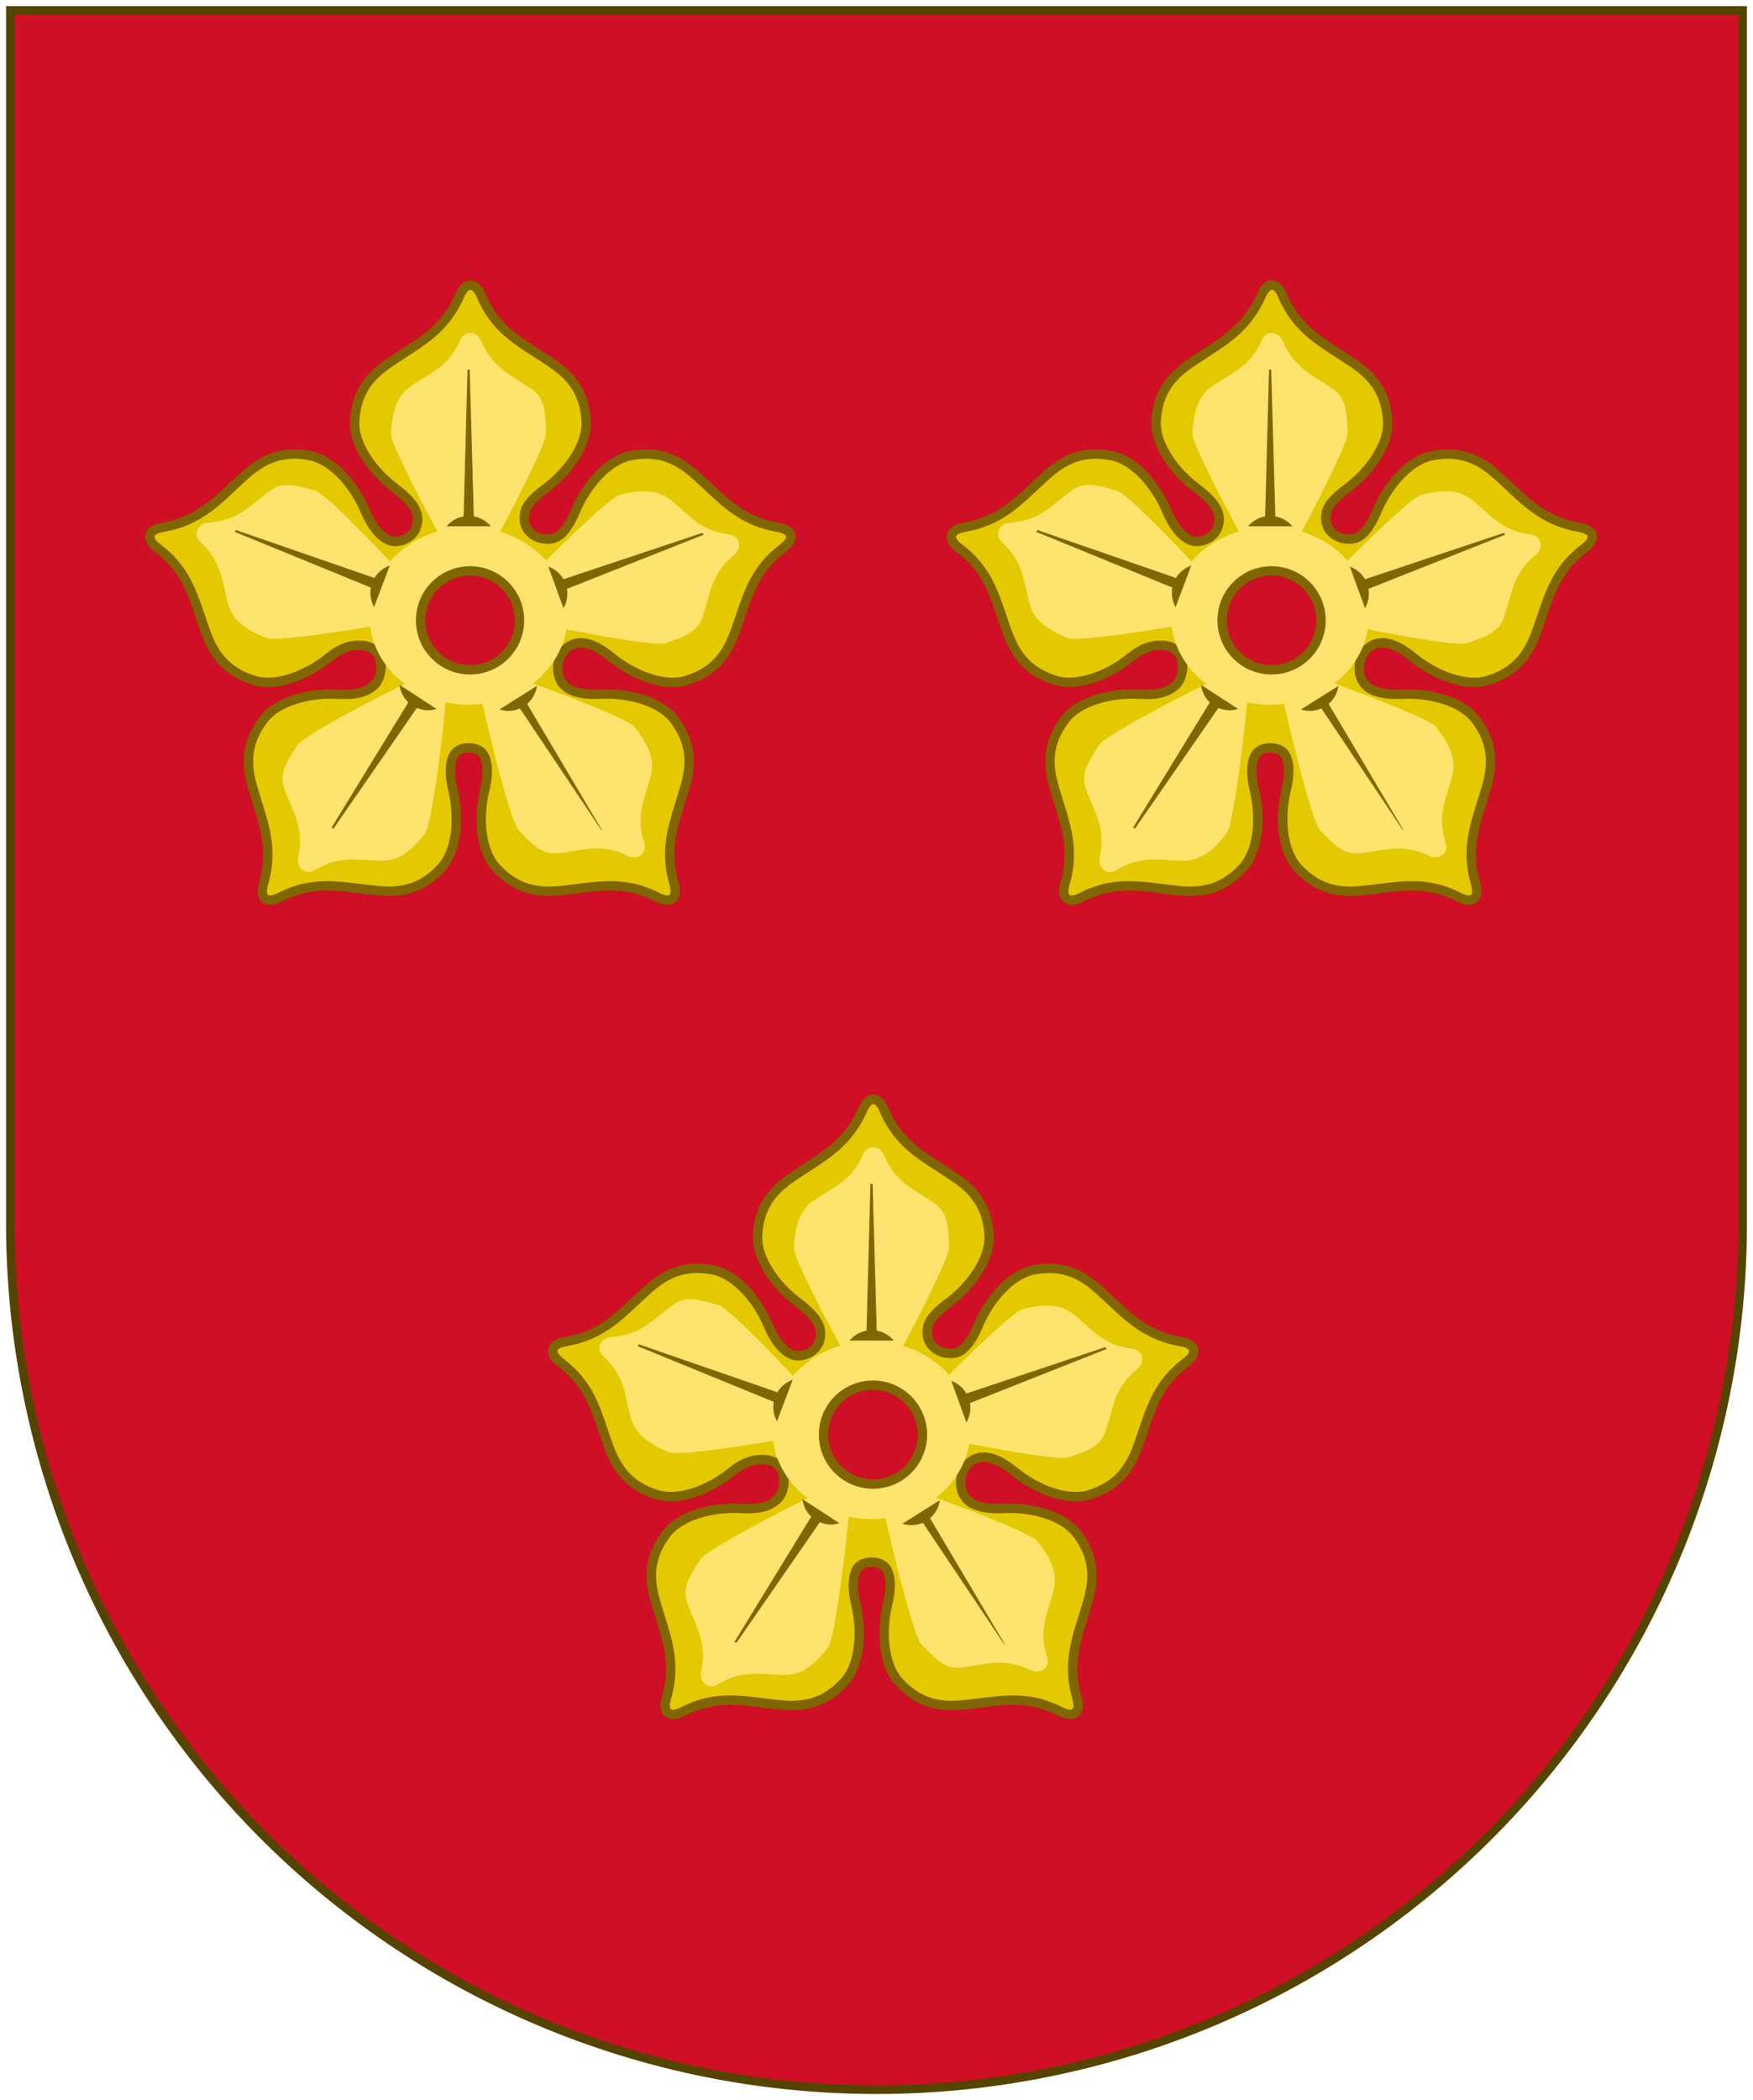 <?xml version="1.0" encoding="UTF-8" standalone="no"?>
<svg
   xmlns:dc="http://purl.org/dc/elements/1.1/"
   xmlns:cc="http://creativecommons.org/ns#"
   xmlns:rdf="http://www.w3.org/1999/02/22-rdf-syntax-ns#"
   xmlns:svg="http://www.w3.org/2000/svg"
   xmlns="http://www.w3.org/2000/svg"
   xmlns:xlink="http://www.w3.org/1999/xlink"
   xmlns:sodipodi="http://sodipodi.sourceforge.net/DTD/sodipodi-0.dtd"
   xmlns:inkscape="http://www.inkscape.org/namespaces/inkscape"
   height="606"
   width="506"
   id="svg4127"
   version="1.1"
   inkscape:version="0.48.4 r9939"
   sodipodi:docname="Wappen Arenberg.svg">
  <defs
     id="defs4133">
    <clipPath
       clipPathUnits="userSpaceOnUse"
       id="clipPath46779">
      <rect
         style="color:#000000;fill:#ffffff;fill-opacity:1;fill-rule:nonzero;stroke:#808080;stroke-width:1.5;stroke-linecap:round;stroke-linejoin:round;stroke-miterlimit:4;stroke-opacity:1;stroke-dasharray:none;stroke-dashoffset:0;marker:none;visibility:visible;display:inline;overflow:visible;enable-background:accumulate"
         id="rect46781"
         width="368.588"
         height="700.863"
         x="-110.758"
         y="-54.917" />
    </clipPath>
    <clipPath
       clipPathUnits="userSpaceOnUse"
       id="clipPath46779-0">
      <rect
         style="color:#000000;fill:#ffffff;fill-opacity:1;fill-rule:nonzero;stroke:#808080;stroke-width:1.5;stroke-linecap:round;stroke-linejoin:round;stroke-miterlimit:4;stroke-opacity:1;stroke-dasharray:none;stroke-dashoffset:0;marker:none;visibility:visible;display:inline;overflow:visible;enable-background:accumulate"
         id="rect46781-9"
         width="368.588"
         height="700.863"
         x="-110.758"
         y="-54.917" />
    </clipPath>
  </defs>
  <sodipodi:namedview
     pagecolor="#ffffff"
     bordercolor="#666666"
     borderopacity="1"
     objecttolerance="10"
     gridtolerance="10"
     guidetolerance="10"
     inkscape:pageopacity="0"
     inkscape:pageshadow="2"
     inkscape:window-width="1366"
     inkscape:window-height="715"
     id="namedview4131"
     showgrid="false"
     inkscape:zoom="0.83212153"
     inkscape:cx="316.07249"
     inkscape:cy="331.49333"
     inkscape:window-x="-8"
     inkscape:window-y="-8"
     inkscape:window-maximized="1"
     inkscape:current-layer="svg4127"
     showguides="true"
     inkscape:guide-bbox="true" />
  <path
     inkscape:connector-curvature="0"
     d="m 3,3 v 350 a 250,250 0 0 0 500,0 V 3 z"
     id="path4129-5"
     style="fill:#ce0f25;fill-opacity:1;stroke:#554400;stroke-width:2.5;stroke-miterlimit:4;stroke-opacity:1;stroke-dasharray:none" />
  <g
     transform="matrix(0.936,0,0,0.936,-352.838,-326.541)"
     id="g52755">
    <use
       x="0"
       y="0"
       xlink:href="#g3946"
       id="use3981"
       transform="matrix(1.068,0,0,1.068,481.938,570.913)"
       width="600"
       height="660"
       style="fill:#ffffff;fill-opacity:1" />
    <use
       x="0"
       y="0"
       xlink:href="#g3946"
       id="use3981-8"
       transform="matrix(1.068,0,0,1.068,481.938,570.913)"
       width="600"
       height="660"
       style="fill:#ffffff;fill-opacity:1" />
    <use
       x="0"
       y="0"
       xlink:href="#use3981"
       id="use3983"
       transform="matrix(1.068,0,0,1.068,587.267,349.134)"
       width="600"
       height="660" />
  </g>
  <g
     id="g7439"
     transform="matrix(0.956,0,0,0.956,11.048,12.659)">
    <g
       transform="matrix(0.392,0,0,0.392,443.575,55.983)"
       id="g6754">
      <g
         id="g3001"
         transform="matrix(6.226,0,0,6.226,-1048.778,39.75)">
        <path
           sodipodi:nodetypes="csssssssssssssssssssssssssssssssssssscssssssssssssc"
           inkscape:connector-curvature="0"
           id="path3136"
           d="m 26.957,45.083 c -1.274,-0.123 -2.656,0.13 -4.269,1.451 -2.819,2.307 -6.586,3.668 -9.213,2.883 -3.516,-1.051 -5.015,-3.22 -5.995,-5.844 -1.51,-4.042 -2.054,-7.569 -6.02,-10.544 -1.453,-1.09 -1.264,-2.236 0.621,-2.558 4.887,-0.835 7.03,-3.634 10.256,-6.498 2.095,-1.86 4.435,-3.074 8.034,-2.357 2.688,0.536 5.38,3.503 6.791,6.861 0.785,1.869 1.797,3.13 2.955,3.612 1.23,0.511 3.706,-0.401 3.509,-2.865 -0.097,-1.215 -1.203,-2.423 -2.761,-3.586 -2.918,-2.179 -5.148,-5.507 -5.02,-8.245 0.172,-3.665 1.915,-5.644 4.226,-7.228 3.558,-2.44 6.791,-3.844 8.78,-8.385 0.767,-1.752 1.925,-1.659 2.632,0.014 1.93,4.566 5.222,5.945 8.78,8.385 2.31,1.584 4.053,3.563 4.226,7.228 0.129,2.738 -2.101,6.066 -5.02,8.245 -1.291,0.964 -2.333,1.92 -2.563,2.973 -0.641,2.927 2.688,3.925 4.112,2.951 0.858,-0.586 1.537,-1.693 2.128,-3.098 1.411,-3.358 4.103,-6.325 6.791,-6.861 3.599,-0.717 5.939,0.497 8.034,2.357 3.226,2.864 5.369,5.663 10.256,6.498 1.885,0.322 2.075,1.468 0.621,2.558 -3.966,2.975 -4.51,6.502 -6.02,10.544 -0.98,2.624 -2.48,4.793 -5.995,5.844 -2.626,0.785 -6.394,-0.576 -9.213,-2.883 -1.235,-1.01 -2.407,-1.664 -3.472,-1.766 -3.253,-0.313 -4.335,4.38 -1.708,5.745 0.936,0.486 2.223,0.678 3.78,0.595 3.637,-0.194 7.481,0.935 9.135,3.121 2.214,2.926 2.142,5.562 1.381,8.258 -1.171,4.152 -2.756,7.301 -1.377,12.063 0.532,1.837 -0.417,2.507 -2.031,1.674 -4.406,-2.272 -7.818,-1.224 -12.113,-0.821 -2.789,0.262 -5.395,-0.142 -7.873,-2.848 -1.852,-2.021 -2.269,-6.006 -1.422,-9.548 0.435,-1.819 0.487,-3.373 -0.114,-4.397 -0.695,-1.184 -3.068,-1.137 -3.686,-8.71e-4 -0.567,1.043 -0.55,2.578 -0.115,4.398 0.847,3.542 0.43,7.527 -1.422,9.548 -2.479,2.706 -5.084,3.11 -7.873,2.848 -4.295,-0.403 -7.707,-1.452 -12.113,0.821 -1.615,0.833 -2.563,0.163 -2.031,-1.674 1.379,-4.762 -0.206,-7.911 -1.377,-12.063 -0.761,-2.696 -0.833,-5.332 1.381,-8.258 1.654,-2.186 5.498,-3.315 9.135,-3.121 1.937,0.104 3.227,-0.052 4.411,-0.983 1.476,-1.161 1.509,-4.724 -1.157,-5.042 z"
           style="fill:#e4c900;fill-opacity:1;stroke:#806600;stroke-width:1.158;stroke-linecap:butt;stroke-linejoin:miter;stroke-miterlimit:4;stroke-opacity:1;stroke-dasharray:none" />
      </g>
      <g
         id="g6252">
        <path
           style="fill:#fee46e;fill-opacity:1;stroke:#806600;stroke-width:16.625px;stroke-linecap:butt;stroke-linejoin:miter;stroke-opacity:0"
           d="m -774.177,312.906 c -13.301,-9.929 -86.298,-143.147 -85.711,-155.625 0.785,-16.702 4.48,-29.117 15.01,-36.336 16.217,-11.118 29.253,-14.968 38.319,-35.661 3.498,-7.984 13.022,-6.711 16.246,0.915 8.798,20.808 22.102,25.392 38.319,36.511 10.53,7.219 10.826,17.084 11.611,33.787 0.586,12.477 -70.505,145.55 -83.805,155.479 -23.35,6.869 71.331,15.186 50.013,0.931 z"
           id="path3136-1"
           inkscape:connector-curvature="0"
           sodipodi:nodetypes="csssssscc" />
        <path
           inkscape:transform-center-y="-0.89562901"
           inkscape:transform-center-x="2.9647815"
           style="fill:#fee46e;fill-opacity:1;stroke:#806600;stroke-width:16.625px;stroke-linecap:butt;stroke-linejoin:miter;stroke-opacity:0"
           d="m -808.279,330.967 c 5.718,-15.582 112.551,-123.574 124.677,-126.575 16.231,-4.016 29.184,-4.019 39.109,4.011 15.285,12.367 22.697,23.762 45.116,26.542 8.65,1.073 10.149,10.564 3.762,15.831 -17.43,14.372 -18.025,28.431 -24.051,47.147 -3.913,12.153 -13.283,15.253 -29.065,20.774 -11.791,4.124 -159.621,-26.015 -172.934,-35.928 -13.249,-20.417 5.811,72.698 13.387,48.197 z"
           id="path3136-1-7"
           inkscape:connector-curvature="0"
           sodipodi:nodetypes="csssssscc" />
        <path
           inkscape:transform-center-y="-5.1760082"
           inkscape:transform-center-x="11.051823"
           style="fill:#fee46e;fill-opacity:1;stroke:#806600;stroke-width:16.625px;stroke-linecap:butt;stroke-linejoin:miter;stroke-opacity:0"
           d="m -839.71,323.018 c 16.543,-1.349 159.4,50.299 167.212,60.046 10.457,13.047 15.896,24.803 12.772,37.182 -4.811,19.064 -12.043,30.573 -5.158,52.09 2.657,8.302 -5.329,13.646 -12.791,10.058 -20.36,-9.79 -33.371,-4.429 -52.888,-2.044 -12.673,1.549 -19.419,-5.655 -31.054,-17.664 -8.692,-8.971 -43.375,-155.802 -39.965,-172.046 12.972,-20.595 -63.547,35.784 -38.129,32.378 z"
           id="path3136-1-7-1"
           inkscape:connector-curvature="0"
           sodipodi:nodetypes="csssssscc" />
        <path
           inkscape:transform-center-y="-11.373127"
           inkscape:transform-center-x="0.11373528"
           style="fill:#fee46e;fill-opacity:1;stroke:#806600;stroke-width:16.625px;stroke-linecap:butt;stroke-linejoin:miter;stroke-opacity:0"
           d="m -814.615,288.313 c 5.21,15.759 -11.318,166.764 -18.949,176.653 -10.215,13.237 -20.358,21.293 -33.125,21.175 -19.661,-0.183 -32.551,-4.499 -51.839,7.263 -7.442,4.538 -14.517,-1.963 -12.789,-10.06 4.716,-22.094 -3.56,-33.475 -10.477,-51.88 -4.492,-11.951 0.919,-20.205 9.848,-34.342 6.67,-10.561 141.192,-78.87 157.782,-79.384 23.072,7.753 -49.751,-53.324 -40.451,-29.425 z"
           id="path3136-1-7-1-1"
           inkscape:connector-curvature="0"
           sodipodi:nodetypes="csssssscc" />
        <path
           inkscape:transform-center-y="-8.7649882"
           inkscape:transform-center-x="-7.5900156"
           style="fill:#fee46e;fill-opacity:1;stroke:#806600;stroke-width:16.625px;stroke-linecap:butt;stroke-linejoin:miter;stroke-opacity:0"
           d="m -780.721,284.173 c -13.707,9.36 -163.401,35.191 -175.014,30.588 -15.544,-6.161 -26.088,-13.684 -29.501,-25.986 -5.256,-18.947 -4.668,-32.527 -21.301,-47.815 -6.417,-5.899 -2.123,-14.495 6.136,-15.071 22.537,-1.571 31.189,-12.669 46.967,-24.401 10.245,-7.618 19.673,-4.698 35.726,-0.022 11.993,3.493 114.805,113.91 119.882,129.713 -1.078,24.315 37.506,-62.546 17.105,-47.006 z"
           id="path3136-1-7-1-1-5"
           inkscape:connector-curvature="0"
           sodipodi:nodetypes="csssssscc" />
        <path
           transform="matrix(1.437,0,0,1.438,-13.206,-314.748)"
           d="m -494.563,425.85 c 0,26.281 -23.778,47.587 -53.11,47.587 -29.332,0 -53.11,-21.305 -53.11,-47.587 0,-26.281 23.778,-47.587 53.11,-47.587 29.332,0 53.11,21.305 53.11,47.587 z"
           sodipodi:ry="47.586773"
           sodipodi:rx="53.110241"
           sodipodi:cy="425.85007"
           sodipodi:cx="-547.67279"
           id="path6199"
           style="color:#000000;fill:#fee46e;fill-opacity:1;fill-rule:nonzero;stroke:#806600;stroke-width:2.787;stroke-linecap:round;stroke-linejoin:round;stroke-miterlimit:4;stroke-opacity:0;stroke-dasharray:none;stroke-dashoffset:0;marker:none;visibility:visible;display:inline;overflow:visible;enable-background:accumulate"
           sodipodi:type="arc" />
        <g
           id="g6009"
           transform="translate(-0.231,-7.249)">
          <path
             transform="matrix(7.701,0,0,7.701,-1128.685,-51.115)"
             d="m 47.788,46.675 c 0,2.732 -2.214,4.946 -4.946,4.946 -2.732,0 -4.946,-2.214 -4.946,-4.946 0,-2.732 2.214,-4.946 4.946,-4.946 2.732,0 4.946,2.214 4.946,4.946 z"
             sodipodi:ry="4.946002"
             sodipodi:rx="4.946002"
             sodipodi:cy="46.674767"
             sodipodi:cx="42.842133"
             id="path3077-74"
             style="fill:#ce0f25;fill-opacity:1;stroke:#806600;stroke-width:0.936;stroke-linecap:butt;stroke-linejoin:miter;stroke-miterlimit:4;stroke-opacity:1;stroke-dasharray:none"
             sodipodi:type="arc" />
          <path
             sodipodi:open="true"
             sodipodi:end="5.5850536"
             sodipodi:start="3.8397244"
             transform="matrix(4.471,0,0,4.471,-991.34,41.444)"
             d="m 39.053,43.496 c 1.756,-2.093 4.876,-2.365 6.968,-0.61 0.221,0.185 0.425,0.389 0.61,0.61"
             sodipodi:ry="4.946002"
             sodipodi:rx="4.946002"
             sodipodi:cy="46.674767"
             sodipodi:cx="42.842133"
             id="path3077-7-0"
             style="fill:#806600;fill-opacity:1;stroke:#806600;stroke-width:0.038;stroke-linecap:round;stroke-linejoin:miter;stroke-miterlimit:4;stroke-opacity:1;stroke-dasharray:none"
             sodipodi:type="arc" />
          <path
             sodipodi:nodetypes="cccc"
             inkscape:connector-curvature="0"
             id="path5258-9"
             d="m -802.921,228.95 3.039,-113.664 3.213,113.664 z"
             style="fill:#806600;fill-opacity:1;stroke:#806600;stroke-width:1.663;stroke-linecap:butt;stroke-linejoin:miter;stroke-miterlimit:4;stroke-opacity:1;stroke-dasharray:none" />
          <path
             sodipodi:type="arc"
             style="fill:#806600;fill-opacity:1;stroke:#806600;stroke-width:0.038;stroke-linecap:round;stroke-linejoin:miter;stroke-miterlimit:4;stroke-opacity:1;stroke-dasharray:none"
             id="path5308-4"
             sodipodi:cx="42.842133"
             sodipodi:cy="46.674767"
             sodipodi:rx="4.946002"
             sodipodi:ry="4.946002"
             d="m 39.053,43.496 c 1.756,-2.093 4.876,-2.365 6.968,-0.61 0.221,0.185 0.425,0.389 0.61,0.61"
             transform="matrix(1.527,4.202,-4.202,1.527,-615.28,36.519)"
             sodipodi:start="3.8397244"
             sodipodi:end="5.5850536"
             sodipodi:open="true" />
          <path
             style="fill:#806600;fill-opacity:1;stroke:#806600;stroke-width:1.663;stroke-linecap:butt;stroke-linejoin:miter;stroke-miterlimit:4;stroke-opacity:1;stroke-dasharray:none"
             d="m -727.149,277.653 107.866,-35.969 -105.731,41.845 z"
             id="path5310-8"
             inkscape:connector-curvature="0"
             sodipodi:nodetypes="cccc" />
          <path
             sodipodi:open="true"
             sodipodi:end="5.5850536"
             sodipodi:start="3.8397244"
             transform="matrix(-3.783,2.382,-2.382,-3.783,-496.006,430.361)"
             d="m 39.053,43.496 c 1.756,-2.093 4.876,-2.365 6.968,-0.61 0.221,0.185 0.425,0.389 0.61,0.61"
             sodipodi:ry="4.946002"
             sodipodi:rx="4.946002"
             sodipodi:cy="46.674767"
             sodipodi:cx="42.842133"
             id="path5314-8"
             style="fill:#806600;fill-opacity:1;stroke:#806600;stroke-width:0.038;stroke-linecap:round;stroke-linejoin:miter;stroke-miterlimit:4;stroke-opacity:1;stroke-dasharray:none"
             sodipodi:type="arc" />
          <path
             sodipodi:nodetypes="cccc"
             inkscape:connector-curvature="0"
             id="path5316-2"
             d="m -755.359,372.086 57.993,97.804 -63.283,-94.473 z"
             style="fill:#806600;fill-opacity:1;stroke:#806600;stroke-width:0.343;stroke-linecap:butt;stroke-linejoin:miter;stroke-miterlimit:4;stroke-opacity:1;stroke-dasharray:none" />
          <path
             sodipodi:type="arc"
             style="fill:#806600;fill-opacity:1;stroke:#806600;stroke-width:0.038;stroke-linecap:round;stroke-linejoin:miter;stroke-miterlimit:4;stroke-opacity:1;stroke-dasharray:none"
             id="path5320-4"
             sodipodi:cx="42.842133"
             sodipodi:cy="46.674767"
             sodipodi:rx="4.946002"
             sodipodi:ry="4.946002"
             d="m 39.053,43.496 c 1.756,-2.093 4.876,-2.365 6.968,-0.61 0.221,0.185 0.425,0.389 0.61,0.61"
             transform="matrix(-3.744,-2.443,2.443,-3.744,-784.701,634.771)"
             sodipodi:start="3.8397244"
             sodipodi:end="5.5850536"
             sodipodi:open="true" />
          <path
             style="fill:#806600;fill-opacity:1;stroke:#806600;stroke-width:1.663;stroke-linecap:butt;stroke-linejoin:miter;stroke-miterlimit:4;stroke-opacity:1;stroke-dasharray:none"
             d="m -840.036,374.775 -64.658,93.532 59.422,-96.948 z"
             id="path5322-5"
             inkscape:connector-curvature="0"
             sodipodi:nodetypes="cccc" />
          <path
             sodipodi:open="true"
             sodipodi:end="5.5850536"
             sodipodi:start="3.8397244"
             transform="matrix(1.581,-4.182,4.182,1.581,-1116.285,392.507)"
             d="m 39.053,43.496 c 1.756,-2.093 4.876,-2.365 6.968,-0.61 0.221,0.185 0.425,0.389 0.61,0.61"
             sodipodi:ry="4.946002"
             sodipodi:rx="4.946002"
             sodipodi:cy="46.674767"
             sodipodi:cx="42.842133"
             id="path5326-5"
             style="fill:#806600;fill-opacity:1;stroke:#806600;stroke-width:0.038;stroke-linecap:round;stroke-linejoin:miter;stroke-miterlimit:4;stroke-opacity:1;stroke-dasharray:none"
             sodipodi:type="arc" />
          <path
             sodipodi:nodetypes="cccc"
             inkscape:connector-curvature="0"
             id="path5328-1"
             d="m -874.264,282.57 -105.245,-43.038 107.456,37.19 z"
             style="fill:#806600;fill-opacity:1;stroke:#806600;stroke-width:1.663;stroke-linecap:butt;stroke-linejoin:miter;stroke-miterlimit:4;stroke-opacity:1;stroke-dasharray:none" />
        </g>
      </g>
    </g>
    <g
       transform="matrix(0.392,0,0,0.392,685.575,55.983)"
       id="g6754-2">
      <g
         id="g3001-7"
         transform="matrix(6.226,0,0,6.226,-1048.778,39.75)">
        <path
           sodipodi:nodetypes="csssssssssssssssssssssssssssssssssssscssssssssssssc"
           inkscape:connector-curvature="0"
           id="path3136-6"
           d="m 26.957,45.083 c -1.274,-0.123 -2.656,0.13 -4.269,1.451 -2.819,2.307 -6.586,3.668 -9.213,2.883 -3.516,-1.051 -5.015,-3.22 -5.995,-5.844 -1.51,-4.042 -2.054,-7.569 -6.02,-10.544 -1.453,-1.09 -1.264,-2.236 0.621,-2.558 4.887,-0.835 7.03,-3.634 10.256,-6.498 2.095,-1.86 4.435,-3.074 8.034,-2.357 2.688,0.536 5.38,3.503 6.791,6.861 0.785,1.869 1.797,3.13 2.955,3.612 1.23,0.511 3.706,-0.401 3.509,-2.865 -0.097,-1.215 -1.203,-2.423 -2.761,-3.586 -2.918,-2.179 -5.148,-5.507 -5.02,-8.245 0.172,-3.665 1.915,-5.644 4.226,-7.228 3.558,-2.44 6.791,-3.844 8.78,-8.385 0.767,-1.752 1.925,-1.659 2.632,0.014 1.93,4.566 5.222,5.945 8.78,8.385 2.31,1.584 4.053,3.563 4.226,7.228 0.129,2.738 -2.101,6.066 -5.02,8.245 -1.291,0.964 -2.333,1.92 -2.563,2.973 -0.641,2.927 2.688,3.925 4.112,2.951 0.858,-0.586 1.537,-1.693 2.128,-3.098 1.411,-3.358 4.103,-6.325 6.791,-6.861 3.599,-0.717 5.939,0.497 8.034,2.357 3.226,2.864 5.369,5.663 10.256,6.498 1.885,0.322 2.075,1.468 0.621,2.558 -3.966,2.975 -4.51,6.502 -6.02,10.544 -0.98,2.624 -2.48,4.793 -5.995,5.844 -2.626,0.785 -6.394,-0.576 -9.213,-2.883 -1.235,-1.01 -2.407,-1.664 -3.472,-1.766 -3.253,-0.313 -4.335,4.38 -1.708,5.745 0.936,0.486 2.223,0.678 3.78,0.595 3.637,-0.194 7.481,0.935 9.135,3.121 2.214,2.926 2.142,5.562 1.381,8.258 -1.171,4.152 -2.756,7.301 -1.377,12.063 0.532,1.837 -0.417,2.507 -2.031,1.674 -4.406,-2.272 -7.818,-1.224 -12.113,-0.821 -2.789,0.262 -5.395,-0.142 -7.873,-2.848 -1.852,-2.021 -2.269,-6.006 -1.422,-9.548 0.435,-1.819 0.487,-3.373 -0.114,-4.397 -0.695,-1.184 -3.068,-1.137 -3.686,-8.71e-4 -0.567,1.043 -0.55,2.578 -0.115,4.398 0.847,3.542 0.43,7.527 -1.422,9.548 -2.479,2.706 -5.084,3.11 -7.873,2.848 -4.295,-0.403 -7.707,-1.452 -12.113,0.821 -1.615,0.833 -2.563,0.163 -2.031,-1.674 1.379,-4.762 -0.206,-7.911 -1.377,-12.063 -0.761,-2.696 -0.833,-5.332 1.381,-8.258 1.654,-2.186 5.498,-3.315 9.135,-3.121 1.937,0.104 3.227,-0.052 4.411,-0.983 1.476,-1.161 1.509,-4.724 -1.157,-5.042 z"
           style="fill:#e4c900;fill-opacity:1;stroke:#806600;stroke-width:1.158;stroke-linecap:butt;stroke-linejoin:miter;stroke-miterlimit:4;stroke-opacity:1;stroke-dasharray:none" />
      </g>
      <g
         id="g6252-1">
        <path
           style="fill:#fee46e;fill-opacity:1;stroke:#806600;stroke-width:16.625px;stroke-linecap:butt;stroke-linejoin:miter;stroke-opacity:0"
           d="m -774.177,312.906 c -13.301,-9.929 -86.298,-143.147 -85.711,-155.625 0.785,-16.702 4.48,-29.117 15.01,-36.336 16.217,-11.118 29.253,-14.968 38.319,-35.661 3.498,-7.984 13.022,-6.711 16.246,0.915 8.798,20.808 22.102,25.392 38.319,36.511 10.53,7.219 10.826,17.084 11.611,33.787 0.586,12.477 -70.505,145.55 -83.805,155.479 -23.35,6.869 71.331,15.186 50.013,0.931 z"
           id="path3136-1-4"
           inkscape:connector-curvature="0"
           sodipodi:nodetypes="csssssscc" />
        <path
           inkscape:transform-center-y="-0.89562901"
           inkscape:transform-center-x="2.9647815"
           style="fill:#fee46e;fill-opacity:1;stroke:#806600;stroke-width:16.625px;stroke-linecap:butt;stroke-linejoin:miter;stroke-opacity:0"
           d="m -808.279,330.967 c 5.718,-15.582 112.551,-123.574 124.677,-126.575 16.231,-4.016 29.184,-4.019 39.109,4.011 15.285,12.367 22.697,23.762 45.116,26.542 8.65,1.073 10.149,10.564 3.762,15.831 -17.43,14.372 -18.025,28.431 -24.051,47.147 -3.913,12.153 -13.283,15.253 -29.065,20.774 -11.791,4.124 -159.621,-26.015 -172.934,-35.928 -13.249,-20.417 5.811,72.698 13.387,48.197 z"
           id="path3136-1-7-2"
           inkscape:connector-curvature="0"
           sodipodi:nodetypes="csssssscc" />
        <path
           inkscape:transform-center-y="-5.1760082"
           inkscape:transform-center-x="11.051823"
           style="fill:#fee46e;fill-opacity:1;stroke:#806600;stroke-width:16.625px;stroke-linecap:butt;stroke-linejoin:miter;stroke-opacity:0"
           d="m -839.71,323.018 c 16.543,-1.349 159.4,50.299 167.212,60.046 10.457,13.047 15.896,24.803 12.772,37.182 -4.811,19.064 -12.043,30.573 -5.158,52.09 2.657,8.302 -5.329,13.646 -12.791,10.058 -20.36,-9.79 -33.371,-4.429 -52.888,-2.044 -12.673,1.549 -19.419,-5.655 -31.054,-17.664 -8.692,-8.971 -43.375,-155.802 -39.965,-172.046 12.972,-20.595 -63.547,35.784 -38.129,32.378 z"
           id="path3136-1-7-1-3"
           inkscape:connector-curvature="0"
           sodipodi:nodetypes="csssssscc" />
        <path
           inkscape:transform-center-y="-11.373127"
           inkscape:transform-center-x="0.11373528"
           style="fill:#fee46e;fill-opacity:1;stroke:#806600;stroke-width:16.625px;stroke-linecap:butt;stroke-linejoin:miter;stroke-opacity:0"
           d="m -814.615,288.313 c 5.21,15.759 -11.318,166.764 -18.949,176.653 -10.215,13.237 -20.358,21.293 -33.125,21.175 -19.661,-0.183 -32.551,-4.499 -51.839,7.263 -7.442,4.538 -14.517,-1.963 -12.789,-10.06 4.716,-22.094 -3.56,-33.475 -10.477,-51.88 -4.492,-11.951 0.919,-20.205 9.848,-34.342 6.67,-10.561 141.192,-78.87 157.782,-79.384 23.072,7.753 -49.751,-53.324 -40.451,-29.425 z"
           id="path3136-1-7-1-1-2"
           inkscape:connector-curvature="0"
           sodipodi:nodetypes="csssssscc" />
        <path
           inkscape:transform-center-y="-8.7649882"
           inkscape:transform-center-x="-7.5900156"
           style="fill:#fee46e;fill-opacity:1;stroke:#806600;stroke-width:16.625px;stroke-linecap:butt;stroke-linejoin:miter;stroke-opacity:0"
           d="m -780.721,284.173 c -13.707,9.36 -163.401,35.191 -175.014,30.588 -15.544,-6.161 -26.088,-13.684 -29.501,-25.986 -5.256,-18.947 -4.668,-32.527 -21.301,-47.815 -6.417,-5.899 -2.123,-14.495 6.136,-15.071 22.537,-1.571 31.189,-12.669 46.967,-24.401 10.245,-7.618 19.673,-4.698 35.726,-0.022 11.993,3.493 114.805,113.91 119.882,129.713 -1.078,24.315 37.506,-62.546 17.105,-47.006 z"
           id="path3136-1-7-1-1-5-2"
           inkscape:connector-curvature="0"
           sodipodi:nodetypes="csssssscc" />
        <path
           transform="matrix(1.437,0,0,1.438,-13.206,-314.748)"
           d="m -494.563,425.85 c 0,26.281 -23.778,47.587 -53.11,47.587 -29.332,0 -53.11,-21.305 -53.11,-47.587 0,-26.281 23.778,-47.587 53.11,-47.587 29.332,0 53.11,21.305 53.11,47.587 z"
           sodipodi:ry="47.586773"
           sodipodi:rx="53.110241"
           sodipodi:cy="425.85007"
           sodipodi:cx="-547.67279"
           id="path6199-1"
           style="color:#000000;fill:#fee46e;fill-opacity:1;fill-rule:nonzero;stroke:#806600;stroke-width:2.787;stroke-linecap:round;stroke-linejoin:round;stroke-miterlimit:4;stroke-opacity:0;stroke-dasharray:none;stroke-dashoffset:0;marker:none;visibility:visible;display:inline;overflow:visible;enable-background:accumulate"
           sodipodi:type="arc" />
        <g
           id="g6009-6"
           transform="translate(-0.231,-7.249)">
          <path
             transform="matrix(7.701,0,0,7.701,-1128.685,-51.115)"
             d="m 47.788,46.675 c 0,2.732 -2.214,4.946 -4.946,4.946 -2.732,0 -4.946,-2.214 -4.946,-4.946 0,-2.732 2.214,-4.946 4.946,-4.946 2.732,0 4.946,2.214 4.946,4.946 z"
             sodipodi:ry="4.946002"
             sodipodi:rx="4.946002"
             sodipodi:cy="46.674767"
             sodipodi:cx="42.842133"
             id="path3077-74-8"
             style="fill:#ce0f25;fill-opacity:1;stroke:#806600;stroke-width:0.936;stroke-linecap:butt;stroke-linejoin:miter;stroke-miterlimit:4;stroke-opacity:1;stroke-dasharray:none"
             sodipodi:type="arc" />
          <path
             sodipodi:open="true"
             sodipodi:end="5.5850536"
             sodipodi:start="3.8397244"
             transform="matrix(4.471,0,0,4.471,-991.34,41.444)"
             d="m 39.053,43.496 c 1.756,-2.093 4.876,-2.365 6.968,-0.61 0.221,0.185 0.425,0.389 0.61,0.61"
             sodipodi:ry="4.946002"
             sodipodi:rx="4.946002"
             sodipodi:cy="46.674767"
             sodipodi:cx="42.842133"
             id="path3077-7-0-5"
             style="fill:#806600;fill-opacity:1;stroke:#806600;stroke-width:0.038;stroke-linecap:round;stroke-linejoin:miter;stroke-miterlimit:4;stroke-opacity:1;stroke-dasharray:none"
             sodipodi:type="arc" />
          <path
             sodipodi:nodetypes="cccc"
             inkscape:connector-curvature="0"
             id="path5258-9-7"
             d="m -802.921,228.95 3.039,-113.664 3.213,113.664 z"
             style="fill:#806600;fill-opacity:1;stroke:#806600;stroke-width:1.663;stroke-linecap:butt;stroke-linejoin:miter;stroke-miterlimit:4;stroke-opacity:1;stroke-dasharray:none" />
          <path
             sodipodi:type="arc"
             style="fill:#806600;fill-opacity:1;stroke:#806600;stroke-width:0.038;stroke-linecap:round;stroke-linejoin:miter;stroke-miterlimit:4;stroke-opacity:1;stroke-dasharray:none"
             id="path5308-4-6"
             sodipodi:cx="42.842133"
             sodipodi:cy="46.674767"
             sodipodi:rx="4.946002"
             sodipodi:ry="4.946002"
             d="m 39.053,43.496 c 1.756,-2.093 4.876,-2.365 6.968,-0.61 0.221,0.185 0.425,0.389 0.61,0.61"
             transform="matrix(1.527,4.202,-4.202,1.527,-615.28,36.519)"
             sodipodi:start="3.8397244"
             sodipodi:end="5.5850536"
             sodipodi:open="true" />
          <path
             style="fill:#806600;fill-opacity:1;stroke:#806600;stroke-width:1.663;stroke-linecap:butt;stroke-linejoin:miter;stroke-miterlimit:4;stroke-opacity:1;stroke-dasharray:none"
             d="m -727.149,277.653 107.866,-35.969 -105.731,41.845 z"
             id="path5310-8-1"
             inkscape:connector-curvature="0"
             sodipodi:nodetypes="cccc" />
          <path
             sodipodi:open="true"
             sodipodi:end="5.5850536"
             sodipodi:start="3.8397244"
             transform="matrix(-3.783,2.382,-2.382,-3.783,-496.006,430.361)"
             d="m 39.053,43.496 c 1.756,-2.093 4.876,-2.365 6.968,-0.61 0.221,0.185 0.425,0.389 0.61,0.61"
             sodipodi:ry="4.946002"
             sodipodi:rx="4.946002"
             sodipodi:cy="46.674767"
             sodipodi:cx="42.842133"
             id="path5314-8-8"
             style="fill:#806600;fill-opacity:1;stroke:#806600;stroke-width:0.038;stroke-linecap:round;stroke-linejoin:miter;stroke-miterlimit:4;stroke-opacity:1;stroke-dasharray:none"
             sodipodi:type="arc" />
          <path
             sodipodi:nodetypes="cccc"
             inkscape:connector-curvature="0"
             id="path5316-2-9"
             d="m -755.359,372.086 57.993,97.804 -63.283,-94.473 z"
             style="fill:#806600;fill-opacity:1;stroke:#806600;stroke-width:0.343;stroke-linecap:butt;stroke-linejoin:miter;stroke-miterlimit:4;stroke-opacity:1;stroke-dasharray:none" />
          <path
             sodipodi:type="arc"
             style="fill:#806600;fill-opacity:1;stroke:#806600;stroke-width:0.038;stroke-linecap:round;stroke-linejoin:miter;stroke-miterlimit:4;stroke-opacity:1;stroke-dasharray:none"
             id="path5320-4-2"
             sodipodi:cx="42.842133"
             sodipodi:cy="46.674767"
             sodipodi:rx="4.946002"
             sodipodi:ry="4.946002"
             d="m 39.053,43.496 c 1.756,-2.093 4.876,-2.365 6.968,-0.61 0.221,0.185 0.425,0.389 0.61,0.61"
             transform="matrix(-3.744,-2.443,2.443,-3.744,-784.701,634.771)"
             sodipodi:start="3.8397244"
             sodipodi:end="5.5850536"
             sodipodi:open="true" />
          <path
             style="fill:#806600;fill-opacity:1;stroke:#806600;stroke-width:1.663;stroke-linecap:butt;stroke-linejoin:miter;stroke-miterlimit:4;stroke-opacity:1;stroke-dasharray:none"
             d="m -840.036,374.775 -64.658,93.532 59.422,-96.948 z"
             id="path5322-5-7"
             inkscape:connector-curvature="0"
             sodipodi:nodetypes="cccc" />
          <path
             sodipodi:open="true"
             sodipodi:end="5.5850536"
             sodipodi:start="3.8397244"
             transform="matrix(1.581,-4.182,4.182,1.581,-1116.285,392.507)"
             d="m 39.053,43.496 c 1.756,-2.093 4.876,-2.365 6.968,-0.61 0.221,0.185 0.425,0.389 0.61,0.61"
             sodipodi:ry="4.946002"
             sodipodi:rx="4.946002"
             sodipodi:cy="46.674767"
             sodipodi:cx="42.842133"
             id="path5326-5-9"
             style="fill:#806600;fill-opacity:1;stroke:#806600;stroke-width:0.038;stroke-linecap:round;stroke-linejoin:miter;stroke-miterlimit:4;stroke-opacity:1;stroke-dasharray:none"
             sodipodi:type="arc" />
          <path
             sodipodi:nodetypes="cccc"
             inkscape:connector-curvature="0"
             id="path5328-1-5"
             d="m -874.264,282.57 -105.245,-43.038 107.456,37.19 z"
             style="fill:#806600;fill-opacity:1;stroke:#806600;stroke-width:1.663;stroke-linecap:butt;stroke-linejoin:miter;stroke-miterlimit:4;stroke-opacity:1;stroke-dasharray:none" />
        </g>
      </g>
    </g>
    <g
       transform="matrix(0.392,0,0,0.392,565.228,301.769)"
       id="g6754-2-4">
      <g
         id="g3001-7-3"
         transform="matrix(6.226,0,0,6.226,-1048.778,39.75)">
        <path
           sodipodi:nodetypes="csssssssssssssssssssssssssssssssssssscssssssssssssc"
           inkscape:connector-curvature="0"
           id="path3136-6-1"
           d="m 26.957,45.083 c -1.274,-0.123 -2.656,0.13 -4.269,1.451 -2.819,2.307 -6.586,3.668 -9.213,2.883 -3.516,-1.051 -5.015,-3.22 -5.995,-5.844 -1.51,-4.042 -2.054,-7.569 -6.02,-10.544 -1.453,-1.09 -1.264,-2.236 0.621,-2.558 4.887,-0.835 7.03,-3.634 10.256,-6.498 2.095,-1.86 4.435,-3.074 8.034,-2.357 2.688,0.536 5.38,3.503 6.791,6.861 0.785,1.869 1.797,3.13 2.955,3.612 1.23,0.511 3.706,-0.401 3.509,-2.865 -0.097,-1.215 -1.203,-2.423 -2.761,-3.586 -2.918,-2.179 -5.148,-5.507 -5.02,-8.245 0.172,-3.665 1.915,-5.644 4.226,-7.228 3.558,-2.44 6.791,-3.844 8.78,-8.385 0.767,-1.752 1.925,-1.659 2.632,0.014 1.93,4.566 5.222,5.945 8.78,8.385 2.31,1.584 4.053,3.563 4.226,7.228 0.129,2.738 -2.101,6.066 -5.02,8.245 -1.291,0.964 -2.333,1.92 -2.563,2.973 -0.641,2.927 2.688,3.925 4.112,2.951 0.858,-0.586 1.537,-1.693 2.128,-3.098 1.411,-3.358 4.103,-6.325 6.791,-6.861 3.599,-0.717 5.939,0.497 8.034,2.357 3.226,2.864 5.369,5.663 10.256,6.498 1.885,0.322 2.075,1.468 0.621,2.558 -3.966,2.975 -4.51,6.502 -6.02,10.544 -0.98,2.624 -2.48,4.793 -5.995,5.844 -2.626,0.785 -6.394,-0.576 -9.213,-2.883 -1.235,-1.01 -2.407,-1.664 -3.472,-1.766 -3.253,-0.313 -4.335,4.38 -1.708,5.745 0.936,0.486 2.223,0.678 3.78,0.595 3.637,-0.194 7.481,0.935 9.135,3.121 2.214,2.926 2.142,5.562 1.381,8.258 -1.171,4.152 -2.756,7.301 -1.377,12.063 0.532,1.837 -0.417,2.507 -2.031,1.674 -4.406,-2.272 -7.818,-1.224 -12.113,-0.821 -2.789,0.262 -5.395,-0.142 -7.873,-2.848 -1.852,-2.021 -2.269,-6.006 -1.422,-9.548 0.435,-1.819 0.487,-3.373 -0.114,-4.397 -0.695,-1.184 -3.068,-1.137 -3.686,-8.71e-4 -0.567,1.043 -0.55,2.578 -0.115,4.398 0.847,3.542 0.43,7.527 -1.422,9.548 -2.479,2.706 -5.084,3.11 -7.873,2.848 -4.295,-0.403 -7.707,-1.452 -12.113,0.821 -1.615,0.833 -2.563,0.163 -2.031,-1.674 1.379,-4.762 -0.206,-7.911 -1.377,-12.063 -0.761,-2.696 -0.833,-5.332 1.381,-8.258 1.654,-2.186 5.498,-3.315 9.135,-3.121 1.937,0.104 3.227,-0.052 4.411,-0.983 1.476,-1.161 1.509,-4.724 -1.157,-5.042 z"
           style="fill:#e4c900;fill-opacity:1;stroke:#806600;stroke-width:1.158;stroke-linecap:butt;stroke-linejoin:miter;stroke-miterlimit:4;stroke-opacity:1;stroke-dasharray:none" />
      </g>
      <g
         id="g6252-1-2">
        <path
           style="fill:#fee46e;fill-opacity:1;stroke:#806600;stroke-width:16.625px;stroke-linecap:butt;stroke-linejoin:miter;stroke-opacity:0"
           d="m -774.177,312.906 c -13.301,-9.929 -86.298,-143.147 -85.711,-155.625 0.785,-16.702 4.48,-29.117 15.01,-36.336 16.217,-11.118 29.253,-14.968 38.319,-35.661 3.498,-7.984 13.022,-6.711 16.246,0.915 8.798,20.808 22.102,25.392 38.319,36.511 10.53,7.219 10.826,17.084 11.611,33.787 0.586,12.477 -70.505,145.55 -83.805,155.479 -23.35,6.869 71.331,15.186 50.013,0.931 z"
           id="path3136-1-4-3"
           inkscape:connector-curvature="0"
           sodipodi:nodetypes="csssssscc" />
        <path
           inkscape:transform-center-y="-0.89562901"
           inkscape:transform-center-x="2.9647815"
           style="fill:#fee46e;fill-opacity:1;stroke:#806600;stroke-width:16.625px;stroke-linecap:butt;stroke-linejoin:miter;stroke-opacity:0"
           d="m -808.279,330.967 c 5.718,-15.582 112.551,-123.574 124.677,-126.575 16.231,-4.016 29.184,-4.019 39.109,4.011 15.285,12.367 22.697,23.762 45.116,26.542 8.65,1.073 10.149,10.564 3.762,15.831 -17.43,14.372 -18.025,28.431 -24.051,47.147 -3.913,12.153 -13.283,15.253 -29.065,20.774 -11.791,4.124 -159.621,-26.015 -172.934,-35.928 -13.249,-20.417 5.811,72.698 13.387,48.197 z"
           id="path3136-1-7-2-3"
           inkscape:connector-curvature="0"
           sodipodi:nodetypes="csssssscc" />
        <path
           inkscape:transform-center-y="-5.1760082"
           inkscape:transform-center-x="11.051823"
           style="fill:#fee46e;fill-opacity:1;stroke:#806600;stroke-width:16.625px;stroke-linecap:butt;stroke-linejoin:miter;stroke-opacity:0"
           d="m -839.71,323.018 c 16.543,-1.349 159.4,50.299 167.212,60.046 10.457,13.047 15.896,24.803 12.772,37.182 -4.811,19.064 -12.043,30.573 -5.158,52.09 2.657,8.302 -5.329,13.646 -12.791,10.058 -20.36,-9.79 -33.371,-4.429 -52.888,-2.044 -12.673,1.549 -19.419,-5.655 -31.054,-17.664 -8.692,-8.971 -43.375,-155.802 -39.965,-172.046 12.972,-20.595 -63.547,35.784 -38.129,32.378 z"
           id="path3136-1-7-1-3-4"
           inkscape:connector-curvature="0"
           sodipodi:nodetypes="csssssscc" />
        <path
           inkscape:transform-center-y="-11.373127"
           inkscape:transform-center-x="0.11373528"
           style="fill:#fee46e;fill-opacity:1;stroke:#806600;stroke-width:16.625px;stroke-linecap:butt;stroke-linejoin:miter;stroke-opacity:0"
           d="m -814.615,288.313 c 5.21,15.759 -11.318,166.764 -18.949,176.653 -10.215,13.237 -20.358,21.293 -33.125,21.175 -19.661,-0.183 -32.551,-4.499 -51.839,7.263 -7.442,4.538 -14.517,-1.963 -12.789,-10.06 4.716,-22.094 -3.56,-33.475 -10.477,-51.88 -4.492,-11.951 0.919,-20.205 9.848,-34.342 6.67,-10.561 141.192,-78.87 157.782,-79.384 23.072,7.753 -49.751,-53.324 -40.451,-29.425 z"
           id="path3136-1-7-1-1-2-1"
           inkscape:connector-curvature="0"
           sodipodi:nodetypes="csssssscc" />
        <path
           inkscape:transform-center-y="-8.7649882"
           inkscape:transform-center-x="-7.5900156"
           style="fill:#fee46e;fill-opacity:1;stroke:#806600;stroke-width:16.625px;stroke-linecap:butt;stroke-linejoin:miter;stroke-opacity:0"
           d="m -780.721,284.173 c -13.707,9.36 -163.401,35.191 -175.014,30.588 -15.544,-6.161 -26.088,-13.684 -29.501,-25.986 -5.256,-18.947 -4.668,-32.527 -21.301,-47.815 -6.417,-5.899 -2.123,-14.495 6.136,-15.071 22.537,-1.571 31.189,-12.669 46.967,-24.401 10.245,-7.618 19.673,-4.698 35.726,-0.022 11.993,3.493 114.805,113.91 119.882,129.713 -1.078,24.315 37.506,-62.546 17.105,-47.006 z"
           id="path3136-1-7-1-1-5-2-1"
           inkscape:connector-curvature="0"
           sodipodi:nodetypes="csssssscc" />
        <path
           transform="matrix(1.437,0,0,1.438,-13.206,-314.748)"
           d="m -494.563,425.85 c 0,26.281 -23.778,47.587 -53.11,47.587 -29.332,0 -53.11,-21.305 -53.11,-47.587 0,-26.281 23.778,-47.587 53.11,-47.587 29.332,0 53.11,21.305 53.11,47.587 z"
           sodipodi:ry="47.586773"
           sodipodi:rx="53.110241"
           sodipodi:cy="425.85007"
           sodipodi:cx="-547.67279"
           id="path6199-1-3"
           style="color:#000000;fill:#fee46e;fill-opacity:1;fill-rule:nonzero;stroke:#806600;stroke-width:2.787;stroke-linecap:round;stroke-linejoin:round;stroke-miterlimit:4;stroke-opacity:0;stroke-dasharray:none;stroke-dashoffset:0;marker:none;visibility:visible;display:inline;overflow:visible;enable-background:accumulate"
           sodipodi:type="arc" />
        <g
           id="g6009-6-8"
           transform="translate(-0.231,-7.249)">
          <path
             transform="matrix(7.701,0,0,7.701,-1128.685,-51.115)"
             d="m 47.788,46.675 c 0,2.732 -2.214,4.946 -4.946,4.946 -2.732,0 -4.946,-2.214 -4.946,-4.946 0,-2.732 2.214,-4.946 4.946,-4.946 2.732,0 4.946,2.214 4.946,4.946 z"
             sodipodi:ry="4.946002"
             sodipodi:rx="4.946002"
             sodipodi:cy="46.674767"
             sodipodi:cx="42.842133"
             id="path3077-74-8-7"
             style="fill:#ce0f25;fill-opacity:1;stroke:#806600;stroke-width:0.936;stroke-linecap:butt;stroke-linejoin:miter;stroke-miterlimit:4;stroke-opacity:1;stroke-dasharray:none"
             sodipodi:type="arc" />
          <path
             sodipodi:open="true"
             sodipodi:end="5.5850536"
             sodipodi:start="3.8397244"
             transform="matrix(4.471,0,0,4.471,-991.34,41.444)"
             d="m 39.053,43.496 c 1.756,-2.093 4.876,-2.365 6.968,-0.61 0.221,0.185 0.425,0.389 0.61,0.61"
             sodipodi:ry="4.946002"
             sodipodi:rx="4.946002"
             sodipodi:cy="46.674767"
             sodipodi:cx="42.842133"
             id="path3077-7-0-5-4"
             style="fill:#806600;fill-opacity:1;stroke:#806600;stroke-width:0.038;stroke-linecap:round;stroke-linejoin:miter;stroke-miterlimit:4;stroke-opacity:1;stroke-dasharray:none"
             sodipodi:type="arc" />
          <path
             sodipodi:nodetypes="cccc"
             inkscape:connector-curvature="0"
             id="path5258-9-7-2"
             d="m -802.921,228.95 3.039,-113.664 3.213,113.664 z"
             style="fill:#806600;fill-opacity:1;stroke:#806600;stroke-width:1.663;stroke-linecap:butt;stroke-linejoin:miter;stroke-miterlimit:4;stroke-opacity:1;stroke-dasharray:none" />
          <path
             sodipodi:type="arc"
             style="fill:#806600;fill-opacity:1;stroke:#806600;stroke-width:0.038;stroke-linecap:round;stroke-linejoin:miter;stroke-miterlimit:4;stroke-opacity:1;stroke-dasharray:none"
             id="path5308-4-6-7"
             sodipodi:cx="42.842133"
             sodipodi:cy="46.674767"
             sodipodi:rx="4.946002"
             sodipodi:ry="4.946002"
             d="m 39.053,43.496 c 1.756,-2.093 4.876,-2.365 6.968,-0.61 0.221,0.185 0.425,0.389 0.61,0.61"
             transform="matrix(1.527,4.202,-4.202,1.527,-615.28,36.519)"
             sodipodi:start="3.8397244"
             sodipodi:end="5.5850536"
             sodipodi:open="true" />
          <path
             style="fill:#806600;fill-opacity:1;stroke:#806600;stroke-width:1.663;stroke-linecap:butt;stroke-linejoin:miter;stroke-miterlimit:4;stroke-opacity:1;stroke-dasharray:none"
             d="m -727.149,277.653 107.866,-35.969 -105.731,41.845 z"
             id="path5310-8-1-7"
             inkscape:connector-curvature="0"
             sodipodi:nodetypes="cccc" />
          <path
             sodipodi:open="true"
             sodipodi:end="5.5850536"
             sodipodi:start="3.8397244"
             transform="matrix(-3.783,2.382,-2.382,-3.783,-496.006,430.361)"
             d="m 39.053,43.496 c 1.756,-2.093 4.876,-2.365 6.968,-0.61 0.221,0.185 0.425,0.389 0.61,0.61"
             sodipodi:ry="4.946002"
             sodipodi:rx="4.946002"
             sodipodi:cy="46.674767"
             sodipodi:cx="42.842133"
             id="path5314-8-8-9"
             style="fill:#806600;fill-opacity:1;stroke:#806600;stroke-width:0.038;stroke-linecap:round;stroke-linejoin:miter;stroke-miterlimit:4;stroke-opacity:1;stroke-dasharray:none"
             sodipodi:type="arc" />
          <path
             sodipodi:nodetypes="cccc"
             inkscape:connector-curvature="0"
             id="path5316-2-9-3"
             d="m -755.359,372.086 57.993,97.804 -63.283,-94.473 z"
             style="fill:#806600;fill-opacity:1;stroke:#806600;stroke-width:0.343;stroke-linecap:butt;stroke-linejoin:miter;stroke-miterlimit:4;stroke-opacity:1;stroke-dasharray:none" />
          <path
             sodipodi:type="arc"
             style="fill:#806600;fill-opacity:1;stroke:#806600;stroke-width:0.038;stroke-linecap:round;stroke-linejoin:miter;stroke-miterlimit:4;stroke-opacity:1;stroke-dasharray:none"
             id="path5320-4-2-1"
             sodipodi:cx="42.842133"
             sodipodi:cy="46.674767"
             sodipodi:rx="4.946002"
             sodipodi:ry="4.946002"
             d="m 39.053,43.496 c 1.756,-2.093 4.876,-2.365 6.968,-0.61 0.221,0.185 0.425,0.389 0.61,0.61"
             transform="matrix(-3.744,-2.443,2.443,-3.744,-784.701,634.771)"
             sodipodi:start="3.8397244"
             sodipodi:end="5.5850536"
             sodipodi:open="true" />
          <path
             style="fill:#806600;fill-opacity:1;stroke:#806600;stroke-width:1.663;stroke-linecap:butt;stroke-linejoin:miter;stroke-miterlimit:4;stroke-opacity:1;stroke-dasharray:none"
             d="m -840.036,374.775 -64.658,93.532 59.422,-96.948 z"
             id="path5322-5-7-9"
             inkscape:connector-curvature="0"
             sodipodi:nodetypes="cccc" />
          <path
             sodipodi:open="true"
             sodipodi:end="5.5850536"
             sodipodi:start="3.8397244"
             transform="matrix(1.581,-4.182,4.182,1.581,-1116.285,392.507)"
             d="m 39.053,43.496 c 1.756,-2.093 4.876,-2.365 6.968,-0.61 0.221,0.185 0.425,0.389 0.61,0.61"
             sodipodi:ry="4.946002"
             sodipodi:rx="4.946002"
             sodipodi:cy="46.674767"
             sodipodi:cx="42.842133"
             id="path5326-5-9-8"
             style="fill:#806600;fill-opacity:1;stroke:#806600;stroke-width:0.038;stroke-linecap:round;stroke-linejoin:miter;stroke-miterlimit:4;stroke-opacity:1;stroke-dasharray:none"
             sodipodi:type="arc" />
          <path
             sodipodi:nodetypes="cccc"
             inkscape:connector-curvature="0"
             id="path5328-1-5-6"
             d="m -874.264,282.57 -105.245,-43.038 107.456,37.19 z"
             style="fill:#806600;fill-opacity:1;stroke:#806600;stroke-width:1.663;stroke-linecap:butt;stroke-linejoin:miter;stroke-miterlimit:4;stroke-opacity:1;stroke-dasharray:none" />
        </g>
      </g>
    </g>
  </g>
</svg>
